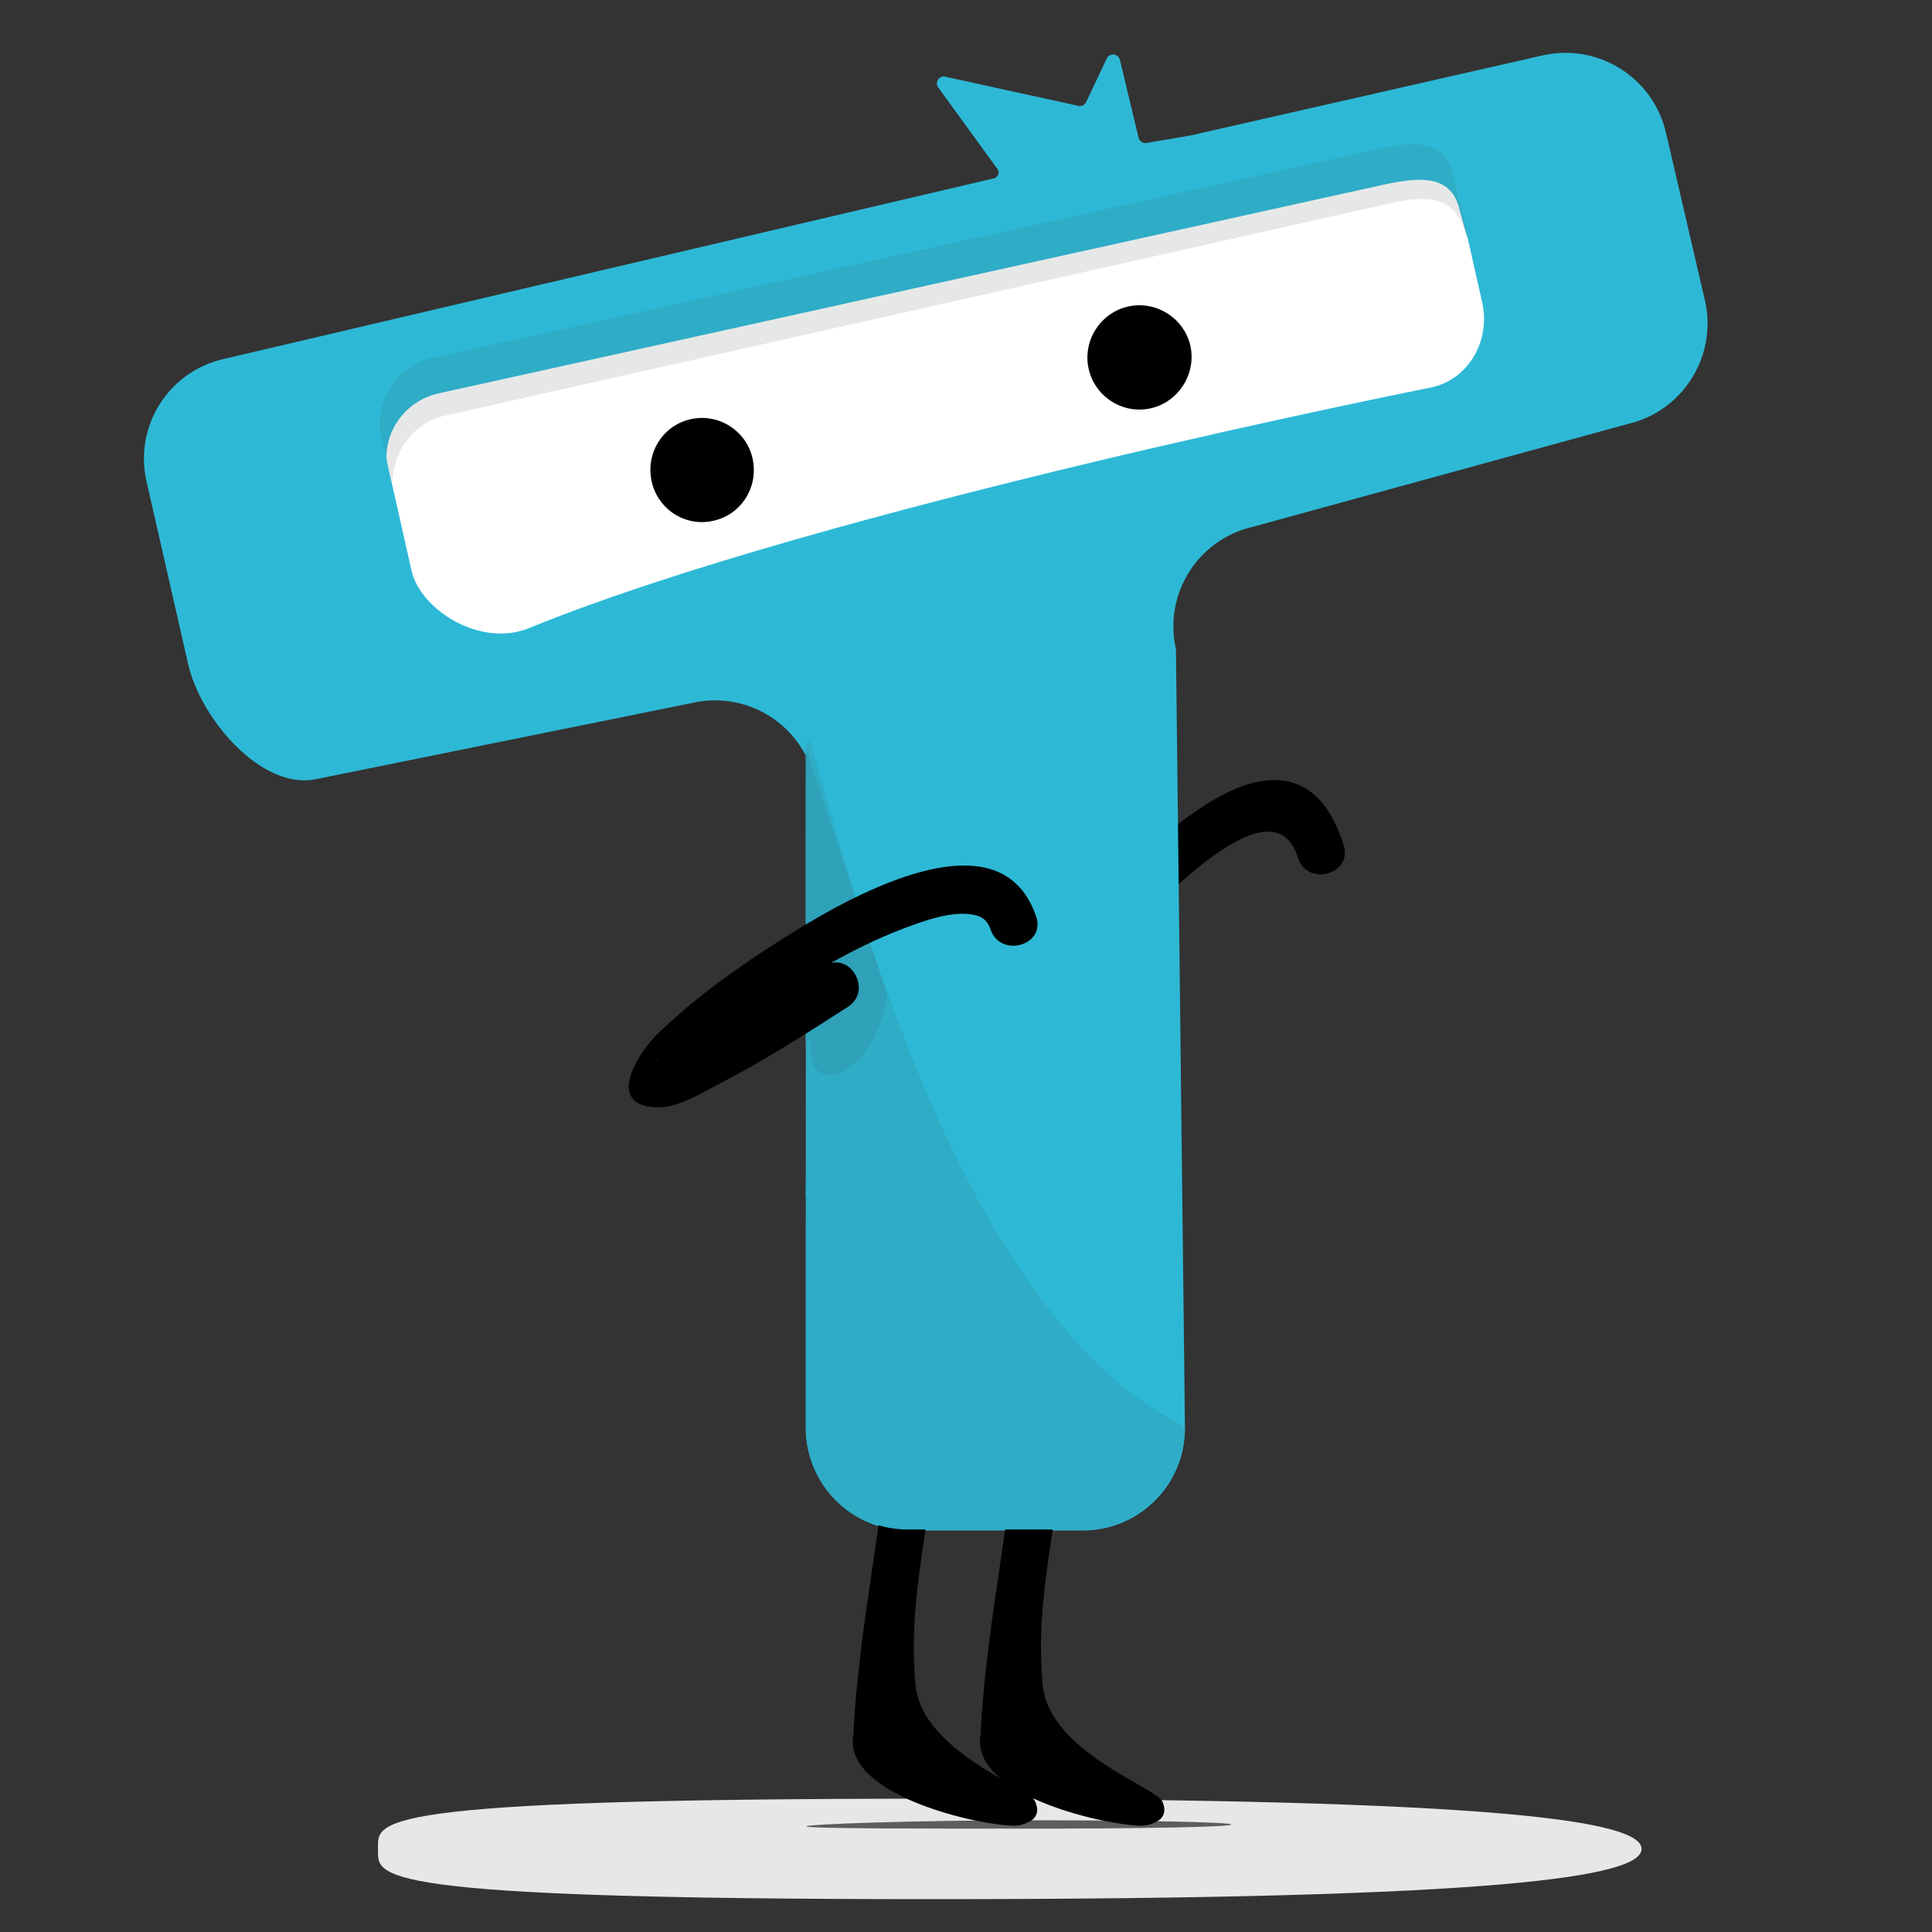 <svg version="1.0" id="Calque_1" xmlns="http://www.w3.org/2000/svg" x="0" y="0" viewBox="0 0 600 600" xml:space="preserve"><rect x="0" y="0" width="600" height="600" fill="#333333" stroke="none"/><style type="text/css">.st0{fill:#2db9d6}.st1{fill:#e6e8e8}</style><path d="M310.3 321.1c15.5-8.5 28.4-20.4 41.2-32.4 8.1-7.7 43.9-47.2 51.6-22.3 2.8 9 17 5.2 14.2-3.9-7.5-24.2-24.5-24.8-44.1-11.8-25.5 16.8-43.3 42.9-70.3 57.8-8.4 4.5-.9 17.2 7.4 12.6z"/><path class="st0" d="M368 443.6c0 17.5-14.2 31.7-31.7 31.7H282c-17.5 0-31.7-14.2-31.7-31.7"/><path class="st1" d="M509.8 574.2c0 8.6-43.2 15.6-220.3 15.6s-172.1-7-172.1-15.6-4.9-15.6 172.1-15.6 220.3 7 220.3 15.6z"/><path d="M382.4 566.6c0-.7-28-1.3-62.6-1.3s-69.4 1.2-69.4 1.9 34.8.7 69.4.7 62.6-.5 62.6-1.3z" fill="#5c5d5d"/><path d="M290.8 434c-4.4.3-9.7.6-14 .9-.2 1.3-.4 2.5-.4 3.7-2 36-9.5 64.2-11.4 100.2-3.1 18.1 36.1 27.6 49.5 28.2 1.7.1 3.5-.4 5.1-1.2 2.5-1.3 3.1-3.5 1.9-6.3-1.9-4.4-35.1-15.4-37.2-36.2-2.7-30.8 6.2-51.8 6.6-85.1 0-1.3-.1-2.6-.1-4.2z"/><path d="M330.3 434c-4.4.3-9.7.6-14 .9-.2 1.3-.4 2.5-.4 3.7-2 36-9.5 64.2-11.4 100.2-3.1 18.1 36.1 27.6 49.5 28.2 1.7.1 3.5-.4 5.1-1.2 2.5-1.3 3.1-3.5 1.9-6.3-1.9-4.4-35.1-15.4-37.2-36.2-2.7-30.8 6.2-51.8 6.6-85.1.1-1.3 0-2.6-.1-4.2z"/><path class="st0" d="M250.2 371.7l2.8-129.5c-3.9-17.1-20.9-27.8-38-23.9L98.5 241.9c-17.1 3.9-36.3-18.7-40.1-35.8l-12.9-56.6c-3.9-17.1 6.8-34.1 23.9-38l239.2-56.1c1.4-.3 2-1.9 1.1-3l-18.3-25.2c-1.3-1.7.5-4.1 2.5-3.3l40.7 8.9c1.1.4 2.2-.1 2.7-1.1l6.4-13.5c.9-1.9 3.6-1.6 4.1.4l5.8 24.2c.3 1.1 1.4 1.8 2.5 1.6l13.4-2.3h.1l109.5-24.9c17.2-3.9 34.4 6.9 38.3 24.1l12.1 52.1c3.9 17.2-6.9 34.4-24.1 38.3l-116.3 31.9c-17.1 3.9-27.8 20.9-23.9 38l2.8 242.1"/><path d="M136.2 118.4l292.9-65.7c11.4-2.5 21.2-3.2 23.9 8.8l7.3 32.4c2.7 12-4.3 23.9-15.7 26.4 0 0-188.7 37.4-280.4 74.8-15.1 6.1-33.7-5.8-36.4-17.9l-7.3-32.4c-2.7-12.1 4.4-23.9 15.7-26.4z" fill="#fff"/><path d="M357.8 126.7c-8.6 2.2-17.4-3.1-19.6-11.7-2.2-8.6 3.1-17.5 11.7-19.7 8.6-2.2 17.5 3.1 19.7 11.7 2.1 8.6-3.2 17.5-11.8 19.7zM202.5 150c-2.2-8.7 2.9-17.5 11.5-19.7 8.6-2.2 17.4 3 19.6 11.6 2.2 8.7-2.9 17.5-11.5 19.7-8.6 2.3-17.4-2.9-19.6-11.6z"/><path class="st1" d="M138.1 129.1L431 63.3c11-2.5 20-3 23.6 7.6 1.6 4.6 2.5 8.8-1.8-10.7-2.7-12-12.6-11.4-23.9-8.8L136 117.1c-11.4 2.5-18.4 14.4-15.7 26.4l1.6 7.1c-.1-10.2 6.4-19.3 16.2-21.5z"/><path d="M136.5 122.1l293-64.7c11.4-2.5 21.2-3.3 23.8 7.8 4.9 18.1 2.3 5.8-2-11-2.5-11.1-12.4-10.3-23.8-7.8l-293 64.7c-11.4 2.5-18.5 13.5-16 24.6l1.5 6.5c0-9.5 6.6-18 16.5-20.1zM367 442.8c.6.3.9.9.9 1.5-.5 17.1-14.5 30.7-31.7 30.7h-54.3c-17.5 0-31.7-14.2-31.7-31.7l.1-211.4c0-2 1.1-2.3 1.7-.4 13.6 46.9 45.4 174.9 115 211.3z" fill="#2facc6"/><path d="M250.2 323.7V232l25.3 77.1c-3.5 25.1-26.1 33.6-23.5 13.7" fill="#2fa1b9"/><path d="M321.8 284.7c-11.4-34-60.7-4.6-78.5 6.7-13.8 8.7-27.5 18.4-39.2 29.8-5.7 5.6-16.5 22-.3 22.7 6.4.3 13.6-4.2 19-7 14-7.2 27.3-15.7 40.5-24.2 7.2-4.6 1.8-15.5-5.3-13.6 8.5-4.8 17.2-8.9 26-12 5.4-1.9 11.4-3.8 17.2-3.2 3.3.4 5.3 1.5 6.4 4.7 3 9 17.2 5.1 14.2-3.9zm-117.6 44.5c-1 .7 0-.5 0 0zm5.4 7.8l.1-.1c-.2.5-1.1.4-.1.1z"/></svg>
